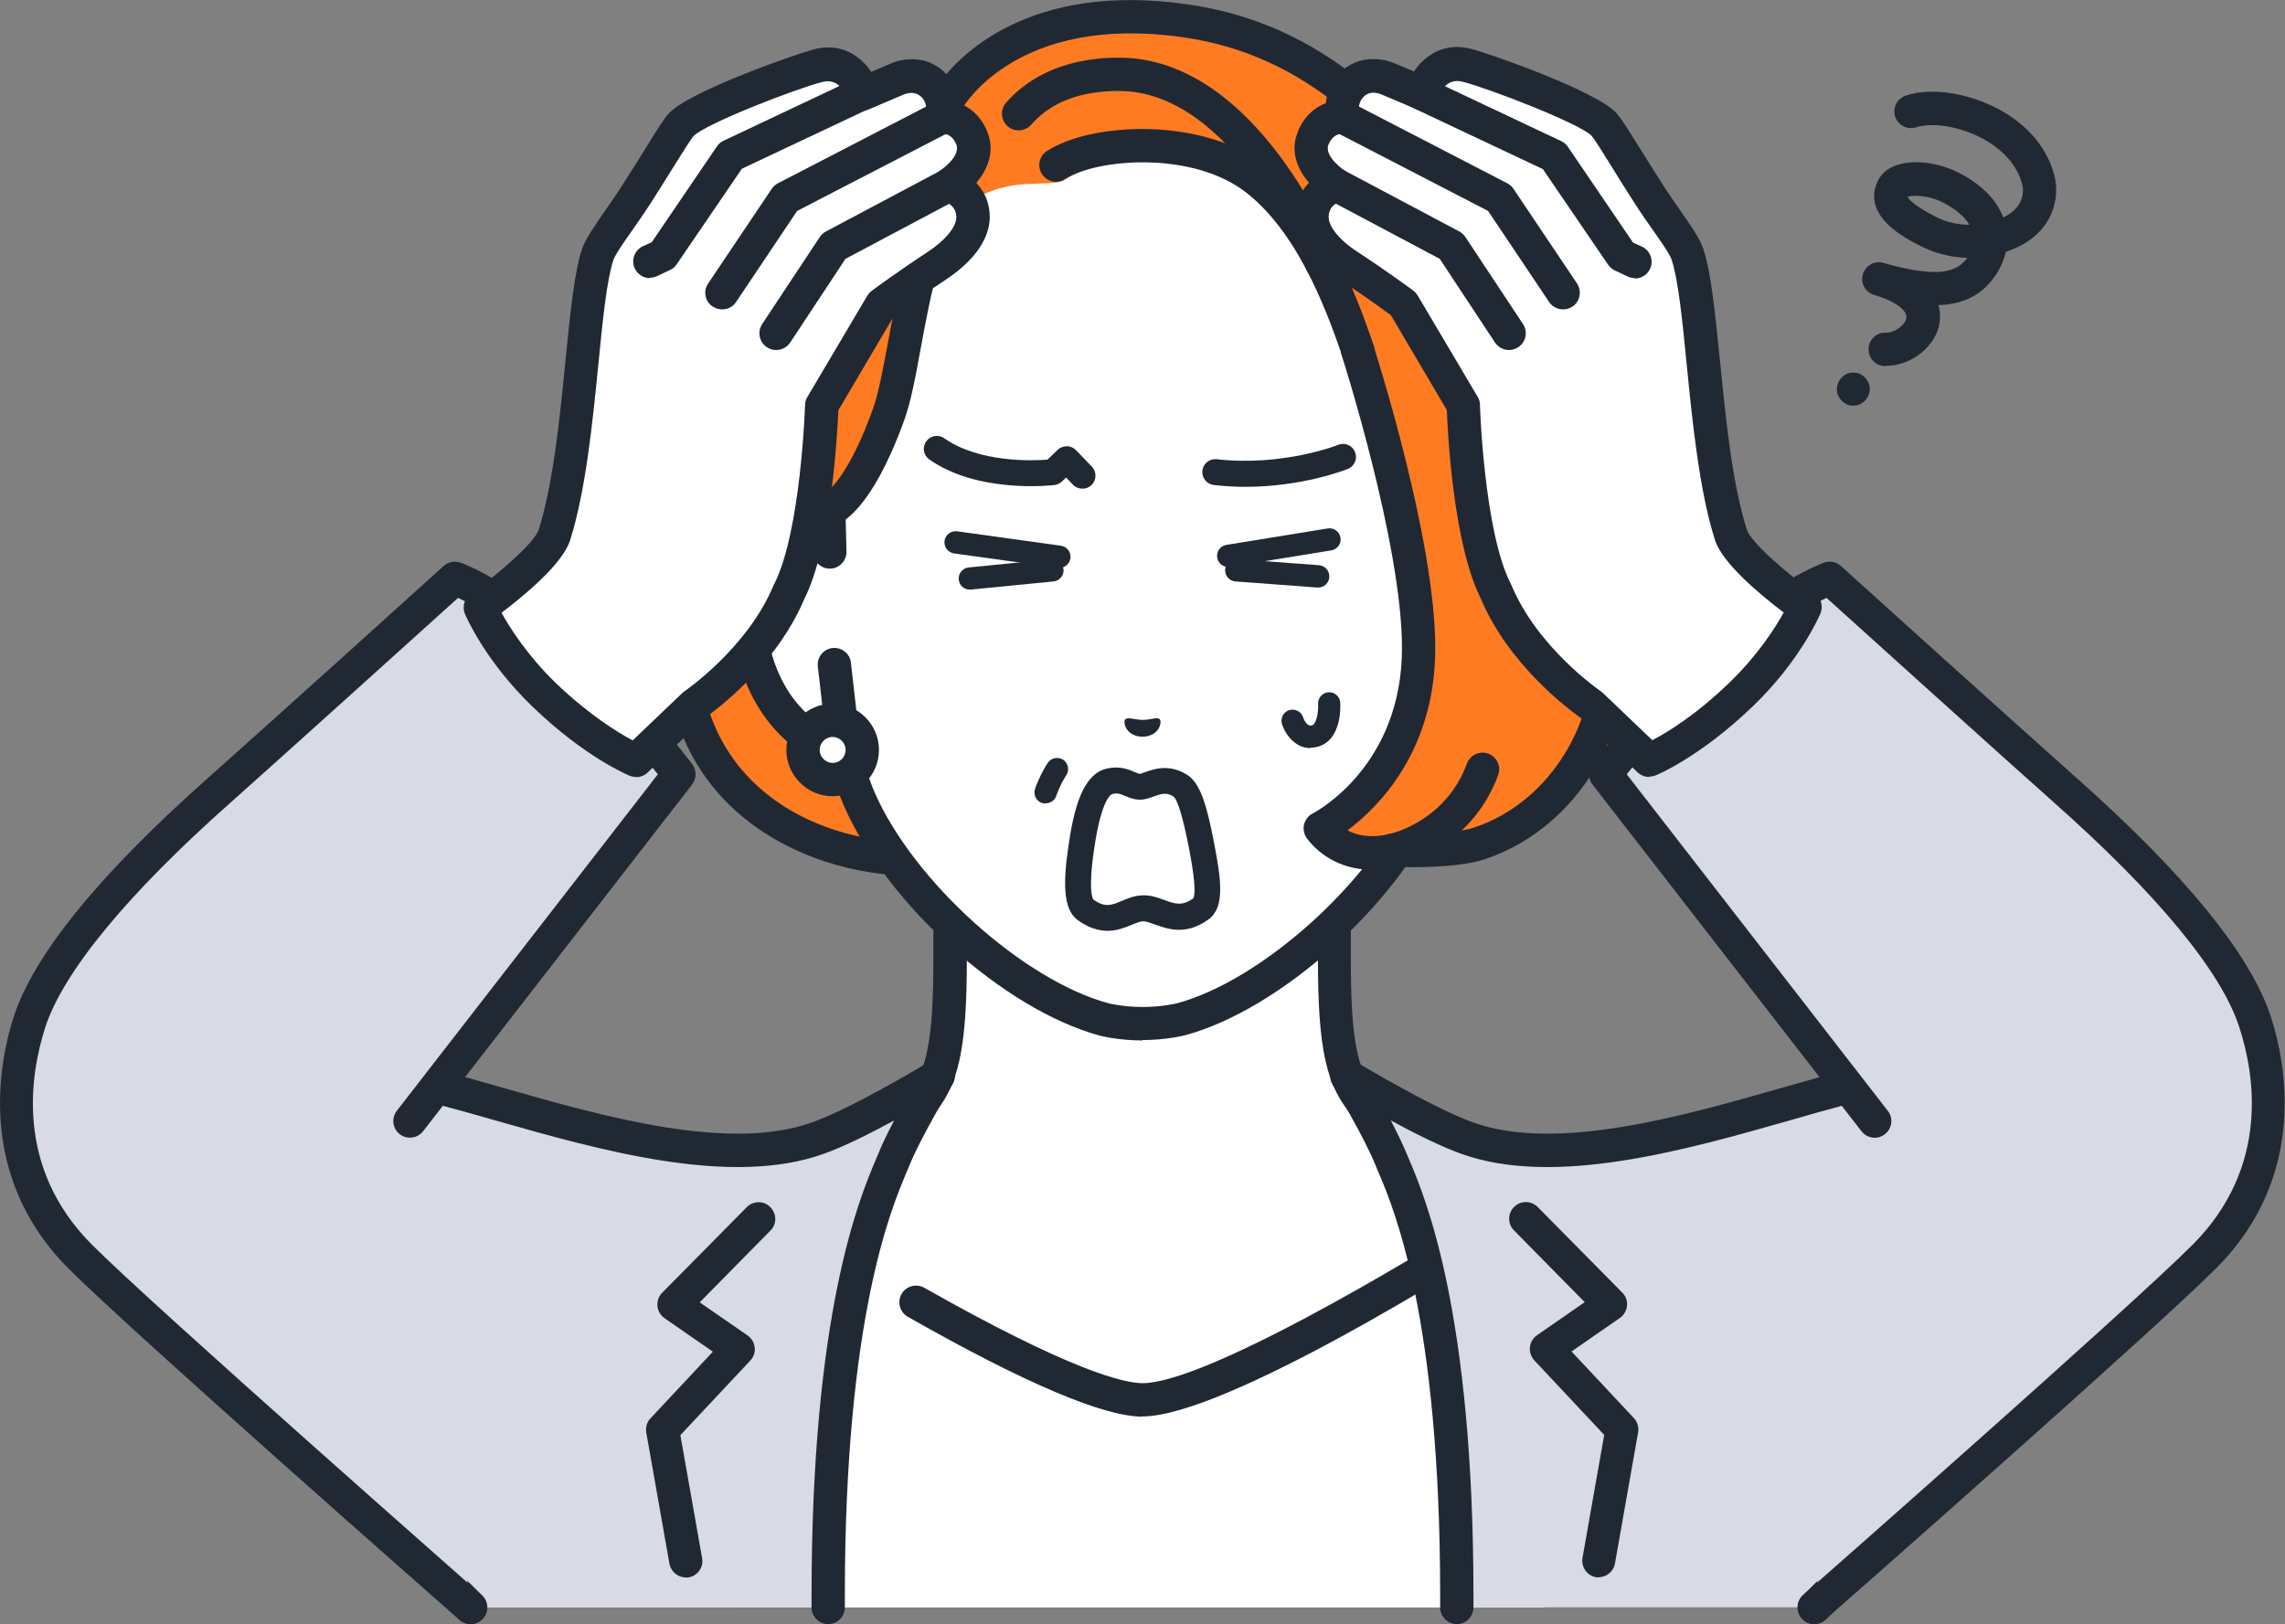<?xml version="1.0" encoding="UTF-8"?><svg id="_レイヤー_2" xmlns="http://www.w3.org/2000/svg" viewBox="0 0 112.54 80"><rect x="0" y="0" width="112.54" height="80" fill="#808080" stroke="none"/><defs><style>.cls-1{fill:#202933;}.cls-2{fill:#ff7b22;}.cls-3{fill:#fff;}.cls-4{fill:#d8dae5;}</style></defs><g id="_レイヤー_1-2"><g id="illust_worry_2"><path class="cls-3" d="M77.22,59.84c-6.75-2.54-8.79-4.05-9.96-5.36s-1.53-2.99-1.53-7.25v-13.25l-9.47,2.33-9.47-2.33v13.25c0,4.26-.36,5.94-1.53,7.25s-3.21,2.82-9.96,5.36c-6.75,2.54,13.4,14.67,13.4,14.67h15.11s20.14-12.14,13.4-14.67Z"/><path class="cls-1" d="M63.82,75.33c-.28,0-.55-.14-.7-.4-.23-.39-.11-.89.28-1.13,6.11-3.68,14.6-9.97,14.38-12.43-.01-.13-.04-.47-.85-.78-6.63-2.49-8.91-4.04-10.29-5.59-1.33-1.49-1.73-3.32-1.73-7.8v-12.2l-8.45,2.08c-.13.03-.26.03-.39,0l-8.45-2.08v12.2c0,4.48-.4,6.31-1.73,7.8-1.38,1.55-3.65,3.09-10.29,5.59-.8.3-.83.65-.85.78-.23,2.46,8.27,8.75,14.38,12.43.39.23.51.74.28,1.13-.23.39-.74.51-1.13.28-2.6-1.57-15.57-9.61-15.17-13.98.06-.68.44-1.61,1.9-2.16,6.69-2.52,8.59-3.96,9.64-5.14,1.01-1.14,1.32-2.7,1.32-6.71v-13.25c0-.25.12-.49.31-.65.2-.16.46-.21.7-.15l9.27,2.28,9.27-2.28c.25-.06.5,0,.7.15.2.16.31.39.31.65v13.25c0,4,.31,5.57,1.32,6.71,1.05,1.18,2.95,2.62,9.64,5.14,1.46.55,1.84,1.48,1.9,2.16.4,4.37-12.56,12.41-15.17,13.98-.13.08-.28.12-.42.12Z"/><path class="cls-3" d="M56.27,68.96c-3.96,0-17.07-8.35-17.07-8.35l-2.73,18.57h39.61l-2.76-18.57s-13.08,8.35-17.05,8.35Z"/><path class="cls-1" d="M56.27,69.78c-1.92,0-5.81-1.65-11.56-4.92-.39-.22-.53-.72-.31-1.12.22-.39.72-.53,1.12-.31,7.22,4.09,9.84,4.7,10.75,4.7,3.06,0,13.02-5.93,16.6-8.22.38-.24.89-.13,1.13.25.24.38.13.89-.25,1.13-1.36.87-13.4,8.48-17.49,8.48Z"/><path class="cls-4" d="M72.24,56.05c-2.16-.78-5.91-3.06-5.91-3.06,0,0,1.59,2.63,2.2,4.15.61,1.52,3.21,6.71,3.21,21.43,0,.2,0,.4,0,.6h17.62c2.15-2.13,3.72-3.68,3.72-3.68,0,0,8.08-17.57,3.9-22.1-2.57-2.78-16.79,5.52-24.73,2.65Z"/><path class="cls-1" d="M89.36,80c-.21,0-.42-.08-.58-.24-.32-.32-.32-.84,0-1.16l3.61-3.58c2.21-4.86,7.08-17.71,3.98-21.06-.82-.89-4.72.22-8.16,1.21-5.19,1.48-11.65,3.32-16.25,1.66-1.01-.36-2.32-1.02-3.46-1.64.3.58.59,1.17.79,1.66.04.09.08.2.14.33.78,1.85,3.14,7.47,3.14,21.4v.6c0,.45-.37.82-.82.82h0c-.45,0-.82-.37-.82-.82v-.6c0-13.6-2.26-19-3.01-20.77-.06-.14-.11-.25-.15-.36-.57-1.44-2.12-4-2.14-4.03-.2-.32-.14-.74.12-1.01.27-.27.68-.32,1.01-.12.04.02,3.71,2.24,5.77,2.99,4.1,1.48,10.27-.28,15.24-1.7,4.83-1.38,8.31-2.37,9.82-.74,4.42,4.79-2.91,21.15-3.76,23-.04.09-.1.17-.17.24l-3.72,3.68c-.16.16-.37.24-.58.24Z"/><path class="cls-1" d="M78.75,77.7s-.1,0-.14-.01c-.45-.08-.74-.5-.67-.95l1.07-6.06-3.44-3.67c-.16-.17-.24-.41-.22-.65.03-.24.15-.45.35-.59l2.35-1.63-3.48-3.53c-.32-.32-.32-.84,0-1.16.32-.32.84-.32,1.16,0l4.17,4.22c.17.17.26.41.23.65-.02.24-.15.46-.35.6l-2.38,1.65,3.07,3.28c.18.19.25.45.21.7l-1.14,6.46c-.07.4-.42.68-.81.68Z"/><path class="cls-4" d="M15.56,53.4c-4.18,4.53,3.9,22.1,3.9,22.1,0,0,1.57,1.55,3.72,3.68h17.62c0-.2,0-.4,0-.6,0-14.72,2.61-19.91,3.21-21.43.61-1.52,2.2-4.15,2.2-4.15,0,0-3.75,2.28-5.91,3.06-7.94,2.87-22.17-5.44-24.73-2.65Z"/><path class="cls-1" d="M23.18,80c-.21,0-.42-.08-.58-.24l-3.72-3.68c-.07-.07-.13-.15-.17-.24-.85-1.85-8.18-18.2-3.76-23,1.5-1.63,4.99-.64,9.82.74,4.96,1.42,11.14,3.18,15.24,1.7,2.06-.74,5.73-2.96,5.77-2.99.32-.2.74-.15,1.01.12.27.27.32.68.12,1.01-.02.03-1.56,2.59-2.14,4.03-.04.1-.09.22-.15.36-.74,1.77-3.01,7.17-3.01,20.77v.6c0,.45-.37.82-.82.82s-.82-.37-.82-.82v-.6c0-13.93,2.36-19.55,3.14-21.4.05-.13.1-.24.14-.33.19-.49.48-1.07.79-1.66-1.14.62-2.45,1.28-3.46,1.64-4.6,1.66-11.06-.18-16.25-1.66-3.44-.98-7.34-2.09-8.16-1.21-3.09,3.35,1.77,16.21,3.98,21.06l3.61,3.58c.32.32.32.84,0,1.16-.16.16-.37.24-.58.24Z"/><path class="cls-1" d="M33.78,77.7c-.39,0-.74-.28-.81-.68l-1.14-6.46c-.04-.25.03-.52.21-.7l3.07-3.28-2.38-1.65c-.2-.14-.33-.36-.35-.6-.02-.24.06-.48.23-.65l4.17-4.22c.32-.32.84-.33,1.16,0s.33.84,0,1.16l-3.48,3.53,2.36,1.63c.2.14.32.35.35.59.03.24-.05.47-.22.65l-3.44,3.67,1.07,6.06c.08.45-.22.87-.67.95-.05,0-.1.01-.14.01Z"/><path class="cls-2" d="M42.85,6.43c-2.89,2.81-5.16,9.63-6.15,12.67-1.68,5.18-3.11,10.1-3.11,12.6,0,6.99,5.53,10.56,11.44,10.62,2.79.03,20.92-.57,23.3-.52,3.71.09,9.61-1.68,9.99-9.88.22-4.76-1.4-12.23-4.76-18.33-3.44-6.23-8.05-11.55-15.14-12.57-8.95-1.3-11.81,4.02-11.81,4.02,0,0-1.86-.45-3.75,1.39Z"/><path class="cls-1" d="M45.26,43.15c-.09,0-.17,0-.24,0-5.9-.06-12.25-3.67-12.25-11.44,0-2.18.97-6.14,3.15-12.85,1.39-4.28,3.56-10.29,6.36-13.01,1.53-1.49,3.08-1.69,3.91-1.67.98-1.37,4.44-5.11,12.34-3.96,6.36.92,11.36,5.05,15.74,12.99,3.66,6.62,5.08,14.2,4.87,18.77-.37,8.05-5.84,10.79-10.83,10.66-1.21-.03-6.71.12-12.02.26-4.83.13-9.41.25-11.03.25ZM46.07,5.81c-.52,0-1.56.16-2.64,1.21h0c-2.83,2.75-5.17,9.97-5.94,12.34-1.43,4.4-3.07,9.78-3.07,12.35,0,6.69,5.33,9.74,10.62,9.8,1.33.01,6.35-.12,11.2-.25,5.34-.14,10.86-.29,12.11-.26,2.05.05,8.75-.46,9.15-9.1.19-4.2-1.18-11.59-4.66-17.9-4.11-7.45-8.73-11.32-14.54-12.16-8.22-1.19-10.86,3.4-10.97,3.6-.18.32-.55.49-.91.41-.01,0-.14-.03-.35-.03ZM42.85,6.43h0,0Z"/><path class="cls-3" d="M47.82,9.97c-2.43,2.13-3.12,7.87-4.08,10.5-1.57,4.33-2.93,4.66-2.93,4.66h0s0,0,0,0c-1.71-.65-4.05-.23-3.97,4.78.07,4.44,2.74,6.82,4.72,7.06h0c.2.85.45,1.67.76,2.41,2.04,4.63,7.59,9.62,12.05,10.83,0,0,.8.21,1.9.21s1.9-.21,1.9-.21c4.46-1.21,10.01-6.2,12.05-10.83.32-.74.56-1.57.76-2.41h0c1.97-.25,4.64-2.62,4.72-7.06.08-5.01-2.26-5.43-3.97-4.78,0,0,0,0,0,0h0s-2.08.2-4.52-6.88c-.75-2.19-2.19-6.93-5.29-9.38-2.89-2.28-7.67-1.2-9.59.05,0,0-.15.07-.64.1-.54.03-1.42.02-2.04.16-1.34.28-1.81.8-1.81.8Z"/><path class="cls-3" d="M40.87,27.17l-.05-2.05c-1.71-.65-4.05-.23-3.97,4.78.07,4.44,2.74,6.82,4.72,7.06l-.48-4.24-.21-5.55Z"/><path class="cls-1" d="M41.56,37.79s-.07,0-.1,0c-2.58-.32-5.36-3.19-5.43-7.86-.04-2.65.56-4.43,1.8-5.3.9-.63,2.06-.72,3.28-.26.31.12.52.41.53.75l.05,2.05c.01.45-.35.83-.8.84-.46.01-.83-.35-.84-.8l-.03-1.45c-.39-.07-.85-.06-1.24.21-.74.52-1.13,1.92-1.1,3.93.05,3.16,1.52,5.12,2.94,5.9l-.34-2.97c-.05-.45.27-.86.72-.91.45-.05.86.27.91.72l.48,4.24c.03.25-.06.5-.24.68-.15.15-.36.24-.58.24Z"/><path class="cls-1" d="M56.27,51.25c-1.19,0-2.07-.23-2.11-.24-4.69-1.27-10.45-6.44-12.59-11.3-.26-.6-.49-1.29-.68-2.04-2.4-.64-4.79-3.42-4.86-7.75-.04-2.65.56-4.43,1.8-5.3.8-.56,1.82-.7,2.9-.39.36-.3,1.24-1.26,2.25-4.05.29-.79.51-2.03.76-3.34.56-3.05,1.2-6.5,3.05-8.13.34-.3.86-.27,1.16.08.3.34.27.86-.08,1.16-1.43,1.25-2.03,4.55-2.52,7.19-.25,1.38-.49,2.68-.83,3.6-1.6,4.4-3.09,5.08-3.5,5.18-.16.04-.33.03-.49-.03-.4-.15-1.17-.35-1.76.07-.74.52-1.13,1.92-1.1,3.93.06,3.98,2.38,6.06,4,6.26.34.04.62.29.7.63.2.87.44,1.64.72,2.28,1.93,4.38,7.31,9.22,11.51,10.36,0,0,.71.18,1.68.18s1.68-.18,1.69-.18c4.19-1.14,9.57-5.98,11.5-10.37.27-.63.51-1.4.71-2.27.08-.34.36-.59.7-.63,1.62-.2,3.93-2.28,4-6.26.03-2.01-.36-3.41-1.1-3.93-.57-.4-1.31-.23-1.72-.08-.24.11-.5.07-.69.03-.97-.22-2.9-1.48-4.93-7.39l-.16-.48c-.76-2.23-2.16-6.39-4.87-8.53-2.65-2.1-7.39-1.7-8.95-.69-.38.25-.89.14-1.14-.24-.25-.38-.14-.89.24-1.14,2.18-1.42,7.7-1.72,10.86.77,3.09,2.44,4.59,6.89,5.4,9.29l.16.47c1.8,5.24,3.31,6.15,3.67,6.3,1.14-.37,2.22-.25,3.06.34,1.24.87,1.84,2.65,1.8,5.3-.07,4.33-2.46,7.11-4.86,7.75-.2.76-.42,1.44-.68,2.03-2.14,4.86-7.91,10.03-12.59,11.3-.04.01-.92.24-2.11.24ZM41.27,24.44s0,0,0,0c0,0,0,0,0,0ZM41.27,24.44s0,0,0,0c0,0,0,0,0,0ZM41.11,24.36c.06.02.11.05.16.08-.05-.03-.1-.06-.16-.08Z"/><path class="cls-1" d="M65.07,13.74c-.33,0-.63-.2-.76-.52-.03-.09-3.54-8.74-9.2-8.74-1.91,0-3.36.56-4.32,1.66-.3.34-.82.38-1.16.08-.34-.3-.38-.82-.08-1.16.88-1.01,2.56-2.22,5.56-2.22,6.77,0,10.57,9.38,10.73,9.78.17.42-.04.9-.46,1.06-.1.04-.2.06-.3.06Z"/><path class="cls-3" d="M42.47,36.94c0,.81-.65,1.46-1.46,1.46-.81,0-1.46-.65-1.46-1.46,0-.81.65-1.46,1.46-1.46.81,0,1.46.65,1.46,1.46Z"/><path class="cls-1" d="M41.01,39.22h0c-.61,0-1.18-.24-1.61-.67-.43-.43-.67-1-.67-1.61,0-1.26,1.02-2.28,2.28-2.28h0c.61,0,1.18.24,1.61.67.43.43.67,1,.67,1.61,0,.61-.24,1.18-.67,1.61-.43.43-1,.67-1.61.67ZM41.01,36.3c-.35,0-.64.29-.64.64,0,.17.07.33.19.45.12.12.28.19.45.19h0c.17,0,.33-.07.45-.19.12-.12.19-.28.19-.45h0c0-.17-.07-.33-.19-.45-.12-.12-.28-.19-.45-.19h0Z"/><path class="cls-2" d="M66.87,17.27s3.01,9.32,3.01,14.67c0,6.41-4.85,8.88-4.85,8.88,0,0,.6.88,1.82,1.13.97.2,1.79-.07,1.79-.07,0,0,2.84.14,4.25-.33,3.17-1.07,5.83-4.09,6.35-8.15.58-4.6-2.26-12.75-4.43-17.3l-7.93,1.17Z"/><path class="cls-1" d="M67.59,42.84c-.28,0-.58-.02-.91-.09-1.5-.31-2.25-1.36-2.33-1.48-.13-.19-.18-.44-.12-.67.06-.23.21-.42.42-.53.18-.09,4.4-2.35,4.4-8.15,0-5.15-2.94-14.33-2.97-14.42-.14-.43.1-.89.53-1.03.43-.14.89.1,1.03.53.12.39,3.05,9.51,3.05,14.92,0,5.06-2.79,7.83-4.32,8.98.18.1.39.18.63.23.72.15,1.36-.04,1.37-.04.09-.03.19-.04.29-.04.75.04,2.91.06,3.95-.29,3.08-1.03,5.35-3.97,5.8-7.47.56-4.45-2.29-12.51-4.35-16.85-.19-.41-.02-.9.39-1.09.41-.19.9-.02,1.09.39,1.84,3.88,5.16,12.59,4.5,17.76-.52,4.13-3.23,7.59-6.9,8.82-1.38.46-3.77.4-4.42.38-.22.05-.63.14-1.14.14Z"/><path class="cls-1" d="M68.63,42.69c-.38,0-.72-.26-.8-.65-.09-.44.19-.88.63-.97.11-.02,2.75-.64,3.79-3.46.16-.43.63-.64,1.05-.49.43.16.64.63.49,1.05-1.36,3.69-4.84,4.47-4.99,4.5-.06.01-.12.02-.17.02Z"/><path class="cls-1" d="M51.49,39.58c-.06,0-.12-.01-.18-.03-.28-.1-.43-.41-.33-.7,0-.03.25-.7.62-1.27.17-.25.5-.32.76-.16.25.17.32.5.16.76-.3.45-.5,1.02-.5,1.03-.08.22-.29.36-.52.36Z"/><path class="cls-1" d="M53.3,24.07c-.17,0-.34-.07-.46-.2l-.33-.35-.2.19c-.1.1-.23.16-.37.18-.15.02-3.77.43-6.17-1.26-.29-.2-.36-.6-.15-.89.2-.29.6-.36.89-.15,1.71,1.2,4.33,1.11,5.08,1.05l.5-.48c.12-.12.29-.18.46-.18.17,0,.33.07.45.2l.78.81c.24.25.23.66-.02.9-.12.12-.28.18-.44.18Z"/><path class="cls-1" d="M61.34,23.98c-.5,0-1.02-.03-1.56-.09-.35-.04-.6-.36-.56-.71.04-.35.36-.6.71-.56,3.22.37,5.95-.69,5.98-.71.33-.13.7.03.83.36.13.33-.03.7-.36.83-.1.04-2.23.88-5.04.88Z"/><path class="cls-1" d="M55.42,35.44c.12-.14.43.01.85.02.42,0,.73-.16.85-.03.12.14-.02.84-.85.86-.83-.02-.97-.72-.85-.86Z"/><path class="cls-1" d="M64.54,36.85c-.74,0-1.23-.66-1.4-1.18-.09-.29.07-.6.35-.69.29-.09.6.07.69.35,0,.02.17.49.44.4.22-.07.32-.66.3-1.05-.02-.3.21-.56.51-.58.3-.02.56.21.58.51.01.18.08,1.81-1.07,2.16-.14.04-.28.06-.4.06Z"/><path class="cls-1" d="M60.49,27.93c-.26,0-.5-.19-.54-.46-.05-.3.15-.58.45-.63l4.99-.81c.3-.05.58.15.63.45.05.3-.15.58-.45.63l-4.99.81s-.06,0-.09,0Z"/><path class="cls-1" d="M64.92,28.94s-.03,0-.04,0l-4.03-.3c-.3-.02-.53-.28-.51-.59.02-.3.28-.53.59-.51l4.03.3c.3.02.53.28.51.59-.02.29-.26.51-.55.51Z"/><path class="cls-1" d="M52.18,27.97s-.05,0-.08,0l-5.11-.71c-.3-.04-.51-.32-.47-.62.04-.3.32-.51.62-.47l5.11.71c.3.04.51.32.47.62-.04.27-.27.47-.54.47Z"/><path class="cls-1" d="M47.76,29.04c-.28,0-.52-.21-.54-.49-.03-.3.19-.57.49-.6l4.07-.4c.3-.03.57.19.6.49.03.3-.19.57-.49.6l-4.07.4s-.04,0-.05,0Z"/><path class="cls-3" d="M56.32,44.74c.83,0,1.61.92,2.85.02.5-.36.28-1.74.02-3.09-.26-1.34-.56-2.66-1.05-2.96-.89-.55-1.54.07-1.99.06-.45,0-.78-.44-1.5-.27-.79.19-1.16,1.68-1.38,3.16-.21,1.41-.31,2.8.2,3.17,1.3.94,2.02-.07,2.86-.07Z"/><path class="cls-1" d="M54.55,45.85c-.43,0-.91-.13-1.46-.52-.76-.55-.73-1.91-.45-3.78.25-1.67.67-3.41,1.86-3.69.64-.15,1.09.04,1.39.17.1.04.21.09.25.09.03,0,.15-.05.24-.08.45-.16,1.2-.43,2.08.12.66.41.98,1.5,1.34,3.39.34,1.75.54,3.14-.27,3.73-1.12.82-2.03.48-2.64.26-.23-.08-.43-.16-.58-.16-.15,0-.34.08-.56.17-.32.13-.73.3-1.21.3ZM54.96,39.09c-.05,0-.11,0-.17.02-.05.01-.53.19-.89,2.63-.32,2.11-.09,2.51-.05,2.57.57.41.89.28,1.42.06.3-.13.65-.27,1.05-.27s.72.12,1.02.23c.53.19.87.32,1.43-.08.13-.24.06-1.07-.21-2.47-.3-1.52-.55-2.38-.77-2.55-.34-.21-.57-.14-.96,0-.22.08-.44.16-.69.16-.3,0-.54-.11-.74-.19-.17-.07-.29-.12-.44-.12Z"/><path class="cls-1" d="M92.87,18.03s-.02,0-.03,0c-.45,0-.82-.38-.81-.83,0-.45.37-.83.83-.81h.01c.49,0,.97-.4,1.02-.73.05-.32-.42-.79-1.58-1.13,0,0,0,0,0,0-.44-.13-.69-.58-.56-1.02.13-.44.58-.69,1.02-.56,0,0,0,0,0,0,2.06.59,3.29.6,3.9,0,.08-.08.16-.16.22-.25-.78-.02-1.56-.21-2.26-.56-.81-.41-2.95-1.49-2.15-3.22.12-.25.37-.59.92-.78.82-.29,2.04-.15,3.03.35,1.34.67,1.96,1.5,2.23,2.22.89-.41,1.07-1.12.93-1.65-.31-1.19-1.33-1.9-1.92-2.22-1.25-.68-2.6-.8-3.29-.57-.43.14-.89-.09-1.04-.52-.14-.43.09-.89.52-1.04,1.23-.42,3.08-.14,4.6.68,1.42.77,2.38,1.92,2.72,3.25.31,1.22-.15,2.79-1.89,3.57-.17.07-.33.14-.5.2-.14.62-.47,1.21-.97,1.71-.64.63-1.46.88-2.35.91.1.35.09.65.06.86-.17,1.16-1.38,2.13-2.64,2.13ZM93.95,9.69c.04.09.24.4,1.41,1,.54.27,1.1.38,1.63.38-.24-.41-.69-.79-1.31-1.1-.73-.37-1.47-.36-1.74-.28Z"/><path class="cls-1" d="M91.28,19.98c-.05,0-.11,0-.16-.01-.05-.01-.11-.03-.15-.05-.05-.02-.1-.05-.14-.08-.05-.03-.09-.06-.12-.1-.04-.04-.07-.08-.1-.12-.03-.04-.06-.09-.08-.14-.02-.05-.04-.1-.05-.15-.01-.05-.01-.11-.01-.16,0-.22.09-.43.24-.58.04-.04.08-.07.12-.1.04-.03.09-.05.14-.08.05-.02.1-.04.15-.04.11-.02.22-.02.32,0,.05,0,.1.03.15.04.05.02.09.05.14.08.04.03.08.07.12.1.15.15.24.36.24.58,0,.05,0,.11-.02.16-.01.05-.03.11-.05.15-.02.05-.04.1-.07.14-.03.04-.07.09-.1.12-.04.04-.08.07-.12.1-.05.03-.09.05-.14.08-.05.02-.1.04-.15.05-.05.01-.11.01-.16.01Z"/><path class="cls-4" d="M31.09,35.33c-1.44-1.58-2.74-2.74-2.74-2.74-3.5-3.26-5.95-4.1-5.95-4.1,0,0-9.43,8.51-11.57,10.4-4.26,3.78-8.29,8.09-9.38,11.46-1.06,3.28-1.17,7.84,2.47,11.51,3.04,3.06,19.26,17.32,19.26,17.32l-2.99-23.95,13.25-17.08s-.91-1.24-2.35-2.82Z"/><path class="cls-1" d="M23.18,80c-.19,0-.39-.07-.54-.2-.66-.58-16.27-14.3-19.3-17.35C-1.19,57.88-.03,52.29.67,50.1c.99-3.06,4.22-7.04,9.62-11.82,2.11-1.87,11.47-10.31,11.56-10.4.22-.2.53-.26.82-.17.11.04,2.65.94,6.24,4.28.04.04,1.33,1.19,2.78,2.78,1.45,1.59,2.37,2.83,2.41,2.88.22.3.21.7-.01.99l-13.25,17.08c-.28.36-.79.42-1.15.15-.36-.28-.42-.79-.15-1.15l12.86-16.58c-.39-.49-1.06-1.32-1.92-2.26-1.39-1.53-2.66-2.67-2.68-2.68-2.49-2.31-4.42-3.37-5.24-3.75-1.8,1.63-9.32,8.41-11.18,10.06-5.1,4.52-8.26,8.36-9.15,11.09-.76,2.37-1.48,6.9,2.27,10.68,2.99,3.01,19.05,17.13,19.21,17.28.34.3.37.82.07,1.16-.16.18-.39.28-.62.28Z"/><path class="cls-3" d="M23.65,29.92s3.26-2.32,3.65-3.57c1.33-4.24,1.32-11.36,2.13-13.81.2-.61,1.07-1.66,1.95-3.03,1.02-1.58,1.82-2.97,2.14-3.35.67-.8,5.56-2.62,6.76-2.93,1.69-.44,2.23,1.37,2.23,1.37l1.65-.7s1.18-.56,1.94.45c.5.64.28,1.42.28,1.42,0,0,1.02-.08,1.47,1.05.51,1.29-1.18,2.32-1.18,2.32,0,0,1.14.24,1.23,1.44.08,1.03-.92,1.96-1.81,2.54-1.42.93-2.68,1.86-2.68,1.86l-2.96,5s-.19,6.4-1.61,9.17c-1.41,3.38-4.69,5.58-4.69,5.58l-2.85,2.72s-2.02-.82-4.52-3.23c-2.24-2.16-3.14-4.3-3.14-4.3Z"/><path class="cls-1" d="M31.32,38.27c-.1,0-.21-.02-.31-.06-.09-.04-2.2-.91-4.78-3.4-2.34-2.25-3.29-4.47-3.33-4.57-.15-.35-.03-.76.28-.99,1.46-1.04,3.15-2.54,3.35-3.15.72-2.29,1.04-5.5,1.32-8.33.23-2.32.43-4.33.81-5.49.17-.5.57-1.07,1.12-1.87.28-.4.6-.86.91-1.35.4-.62.77-1.22,1.09-1.73.58-.94.9-1.44,1.12-1.7.91-1.09,6.28-2.96,7.18-3.2,1.34-.35,2.3.32,2.83,1.11l.94-.4c.59-.28,2-.51,2.92.71.33.42.45.86.49,1.24.51.2,1.06.62,1.37,1.41.39.99,0,1.87-.55,2.51.34.35.61.83.66,1.49.09,1.15-.69,2.31-2.18,3.29-1.12.73-2.15,1.48-2.51,1.74l-2.76,4.68c-.05,1.17-.34,6.63-1.67,9.28-1.4,3.33-4.43,5.54-4.92,5.88l-2.8,2.68c-.16.15-.36.23-.57.23ZM24.7,30.18c.41.74,1.26,2.09,2.66,3.45,1.65,1.59,3.09,2.46,3.8,2.84l2.44-2.33s.07-.06.11-.09c.03-.02,3.1-2.12,4.39-5.22,0-.02.02-.04.03-.06,1.31-2.57,1.52-8.76,1.52-8.82,0-.14.04-.27.11-.39l2.96-5c.06-.09.13-.18.22-.24.05-.04,1.3-.96,2.72-1.89.93-.61,1.48-1.29,1.44-1.79-.04-.52-.47-.67-.6-.7-.32-.08-.57-.35-.62-.68-.05-.33.1-.65.38-.83,0,0,1.08-.7.84-1.31-.22-.56-.65-.53-.65-.53-.27.02-.53-.09-.7-.3-.17-.21-.23-.49-.15-.74,0,0,.09-.39-.14-.68-.33-.44-.82-.27-.96-.21l-1.67.71c-.21.09-.46.09-.67-.01-.21-.1-.37-.28-.44-.51-.08-.24-.4-1.03-1.23-.81-1.36.35-5.8,2.08-6.34,2.67-.15.18-.55.83-.98,1.51-.32.52-.7,1.12-1.1,1.75-.33.52-.66.98-.95,1.4-.42.6-.82,1.17-.91,1.44-.33.99-.53,3-.74,5.14-.29,2.91-.62,6.21-1.39,8.66-.37,1.17-2.28,2.74-3.39,3.58ZM23.66,29.92h0,0Z"/><path class="cls-1" d="M38.22,17.24c-.16,0-.31-.04-.45-.14-.38-.25-.48-.76-.23-1.14l2.84-4.29c.08-.11.18-.21.3-.27l5.63-2.99c.4-.21.9-.06,1.11.34.21.4.06.9-.34,1.11l-5.44,2.89-2.72,4.12c-.16.24-.42.37-.69.37Z"/><path class="cls-1" d="M35.56,15.24c-.16,0-.32-.05-.46-.14-.38-.25-.48-.76-.22-1.14l3.13-4.66c.08-.11.18-.21.3-.27l7.71-3.99c.4-.21.9-.05,1.11.35.21.4.05.9-.35,1.11l-7.52,3.89-3.01,4.49c-.16.24-.42.36-.68.36Z"/><path class="cls-1" d="M32.01,13.7c-.31,0-.61-.18-.75-.48-.19-.41,0-.9.4-1.09l.44-.2,3.21-4.72c.08-.12.2-.22.33-.28l6.52-3.08c.41-.19.9-.02,1.09.39.19.41.02.9-.39,1.09l-6.32,2.98-3.22,4.72c-.08.12-.2.22-.34.28l-.64.3c-.11.05-.23.07-.34.07Z"/><path class="cls-4" d="M101.7,38.89c-2.13-1.89-11.57-10.4-11.57-10.4,0,0-2.45.84-5.95,4.1,0,0-1.3,1.16-2.74,2.74-1.44,1.58-2.35,2.82-2.35,2.82l13.25,17.08-2.99,23.95s16.21-14.25,19.26-17.32c3.65-3.67,3.53-8.23,2.47-11.51-1.09-3.37-5.12-7.68-9.38-11.46Z"/><path class="cls-1" d="M89.36,80c-.23,0-.45-.09-.62-.28-.3-.34-.27-.86.07-1.16.16-.14,16.23-14.27,19.21-17.28,3.76-3.79,3.04-8.32,2.27-10.68-.88-2.74-4.05-6.57-9.15-11.09-1.86-1.65-9.38-8.43-11.18-10.06-.82.39-2.75,1.44-5.23,3.74-.02.02-1.3,1.16-2.69,2.69-.86.94-1.53,1.77-1.92,2.26l12.86,16.58c.28.36.21.87-.15,1.15-.36.28-.87.21-1.15-.15l-13.25-17.08c-.22-.29-.23-.69-.01-.99.04-.05.96-1.29,2.41-2.88,1.45-1.59,2.74-2.75,2.79-2.79,3.58-3.33,6.12-4.23,6.23-4.27.28-.1.6-.03.82.17.09.09,9.45,8.53,11.56,10.4,5.39,4.78,8.63,8.76,9.62,11.82.71,2.19,1.86,7.78-2.67,12.34-3.03,3.05-18.63,16.77-19.3,17.35-.16.14-.35.2-.54.2Z"/><path class="cls-3" d="M88.88,29.92s-3.26-2.32-3.65-3.57c-1.33-4.24-1.32-11.36-2.13-13.81-.2-.61-1.07-1.66-1.95-3.03-1.02-1.58-1.82-2.97-2.14-3.35-.67-.8-5.56-2.62-6.76-2.93-1.69-.44-2.23,1.37-2.23,1.37l-1.65-.7s-1.18-.56-1.94.45c-.5.64-.28,1.42-.28,1.42,0,0-1.02-.08-1.47,1.05-.51,1.29,1.18,2.32,1.18,2.32,0,0-1.14.24-1.23,1.44-.08,1.03.92,1.96,1.81,2.54,1.42.93,2.68,1.86,2.68,1.86l2.96,5s.19,6.4,1.61,9.17c1.41,3.38,4.69,5.58,4.69,5.58l2.85,2.72s2.02-.82,4.52-3.23c2.24-2.16,3.14-4.3,3.14-4.3Z"/><path class="cls-1" d="M81.22,38.27c-.21,0-.41-.08-.57-.23l-2.8-2.68c-.48-.34-3.52-2.55-4.92-5.88-1.34-2.65-1.63-8.11-1.67-9.28l-2.76-4.68c-.36-.26-1.39-1.01-2.51-1.74-1.49-.98-2.27-2.14-2.18-3.29.05-.66.32-1.14.66-1.49-.55-.64-.95-1.52-.55-2.51.32-.8.86-1.21,1.38-1.41.04-.38.16-.83.49-1.25.91-1.21,2.32-.98,2.94-.69l.91.38c.53-.79,1.49-1.46,2.83-1.11.9.23,6.27,2.11,7.18,3.2.22.26.53.76,1.12,1.7.32.51.69,1.11,1.09,1.73.31.49.63.94.91,1.35.55.79.96,1.37,1.12,1.87.39,1.16.58,3.17.82,5.49.28,2.83.6,6.04,1.32,8.33.19.61,1.89,2.11,3.35,3.15.31.22.43.63.28.99-.04.09-.99,2.32-3.33,4.57-2.59,2.49-4.7,3.37-4.78,3.4-.1.04-.2.06-.31.06ZM66.08,6.59c-.09,0-.45.04-.65.53-.24.61.83,1.31.84,1.31.29.18.44.51.38.84-.06.33-.31.59-.63.66-.12.03-.54.18-.58.7-.04.5.51,1.19,1.44,1.79,1.42.93,2.67,1.85,2.72,1.89.09.07.16.15.22.24l2.96,5c.07.12.11.25.11.39,0,.06.2,6.25,1.52,8.82,0,.02.02.04.03.06,1.29,3.1,4.36,5.2,4.39,5.22.04.03.07.06.11.09l2.44,2.33c.71-.37,2.15-1.24,3.8-2.84,1.41-1.36,2.26-2.71,2.67-3.45-1.11-.84-3.02-2.41-3.39-3.58-.77-2.45-1.1-5.75-1.39-8.66-.21-2.13-.41-4.14-.74-5.14-.09-.27-.49-.84-.91-1.44-.29-.41-.62-.88-.95-1.4-.41-.63-.78-1.23-1.1-1.75-.42-.68-.83-1.33-.98-1.51-.54-.58-4.98-2.31-6.34-2.66-.87-.23-1.18.64-1.23.81-.07.22-.23.41-.44.51-.21.1-.45.1-.67.01l-1.65-.7c-.16-.07-.65-.24-.97.19-.24.3-.15.69-.15.69.07.26.02.54-.15.74s-.43.32-.7.3h0Z"/><path class="cls-1" d="M74.32,17.24c-.27,0-.53-.13-.69-.37l-2.72-4.12-5.44-2.89c-.4-.21-.55-.71-.34-1.11.21-.4.71-.55,1.11-.34l5.63,2.99c.12.06.22.16.3.27l2.84,4.29c.25.38.15.89-.23,1.14-.14.09-.3.14-.45.14Z"/><path class="cls-1" d="M76.98,15.24c-.26,0-.52-.13-.68-.36l-3.01-4.49-7.52-3.89c-.4-.21-.56-.7-.35-1.11.21-.4.7-.56,1.11-.35l7.71,3.99c.12.06.23.16.3.27l3.13,4.66c.25.38.15.89-.22,1.14-.14.09-.3.14-.46.14Z"/><path class="cls-1" d="M80.53,13.7c-.11,0-.23-.02-.34-.07l-.64-.3c-.14-.06-.25-.16-.34-.28l-3.22-4.72-6.32-2.98c-.41-.19-.59-.68-.39-1.09.19-.41.68-.59,1.09-.39l6.52,3.08c.13.06.25.16.33.28l3.21,4.72.44.2c.41.19.59.68.4,1.09-.14.3-.44.48-.75.48Z"/></g></g></svg>